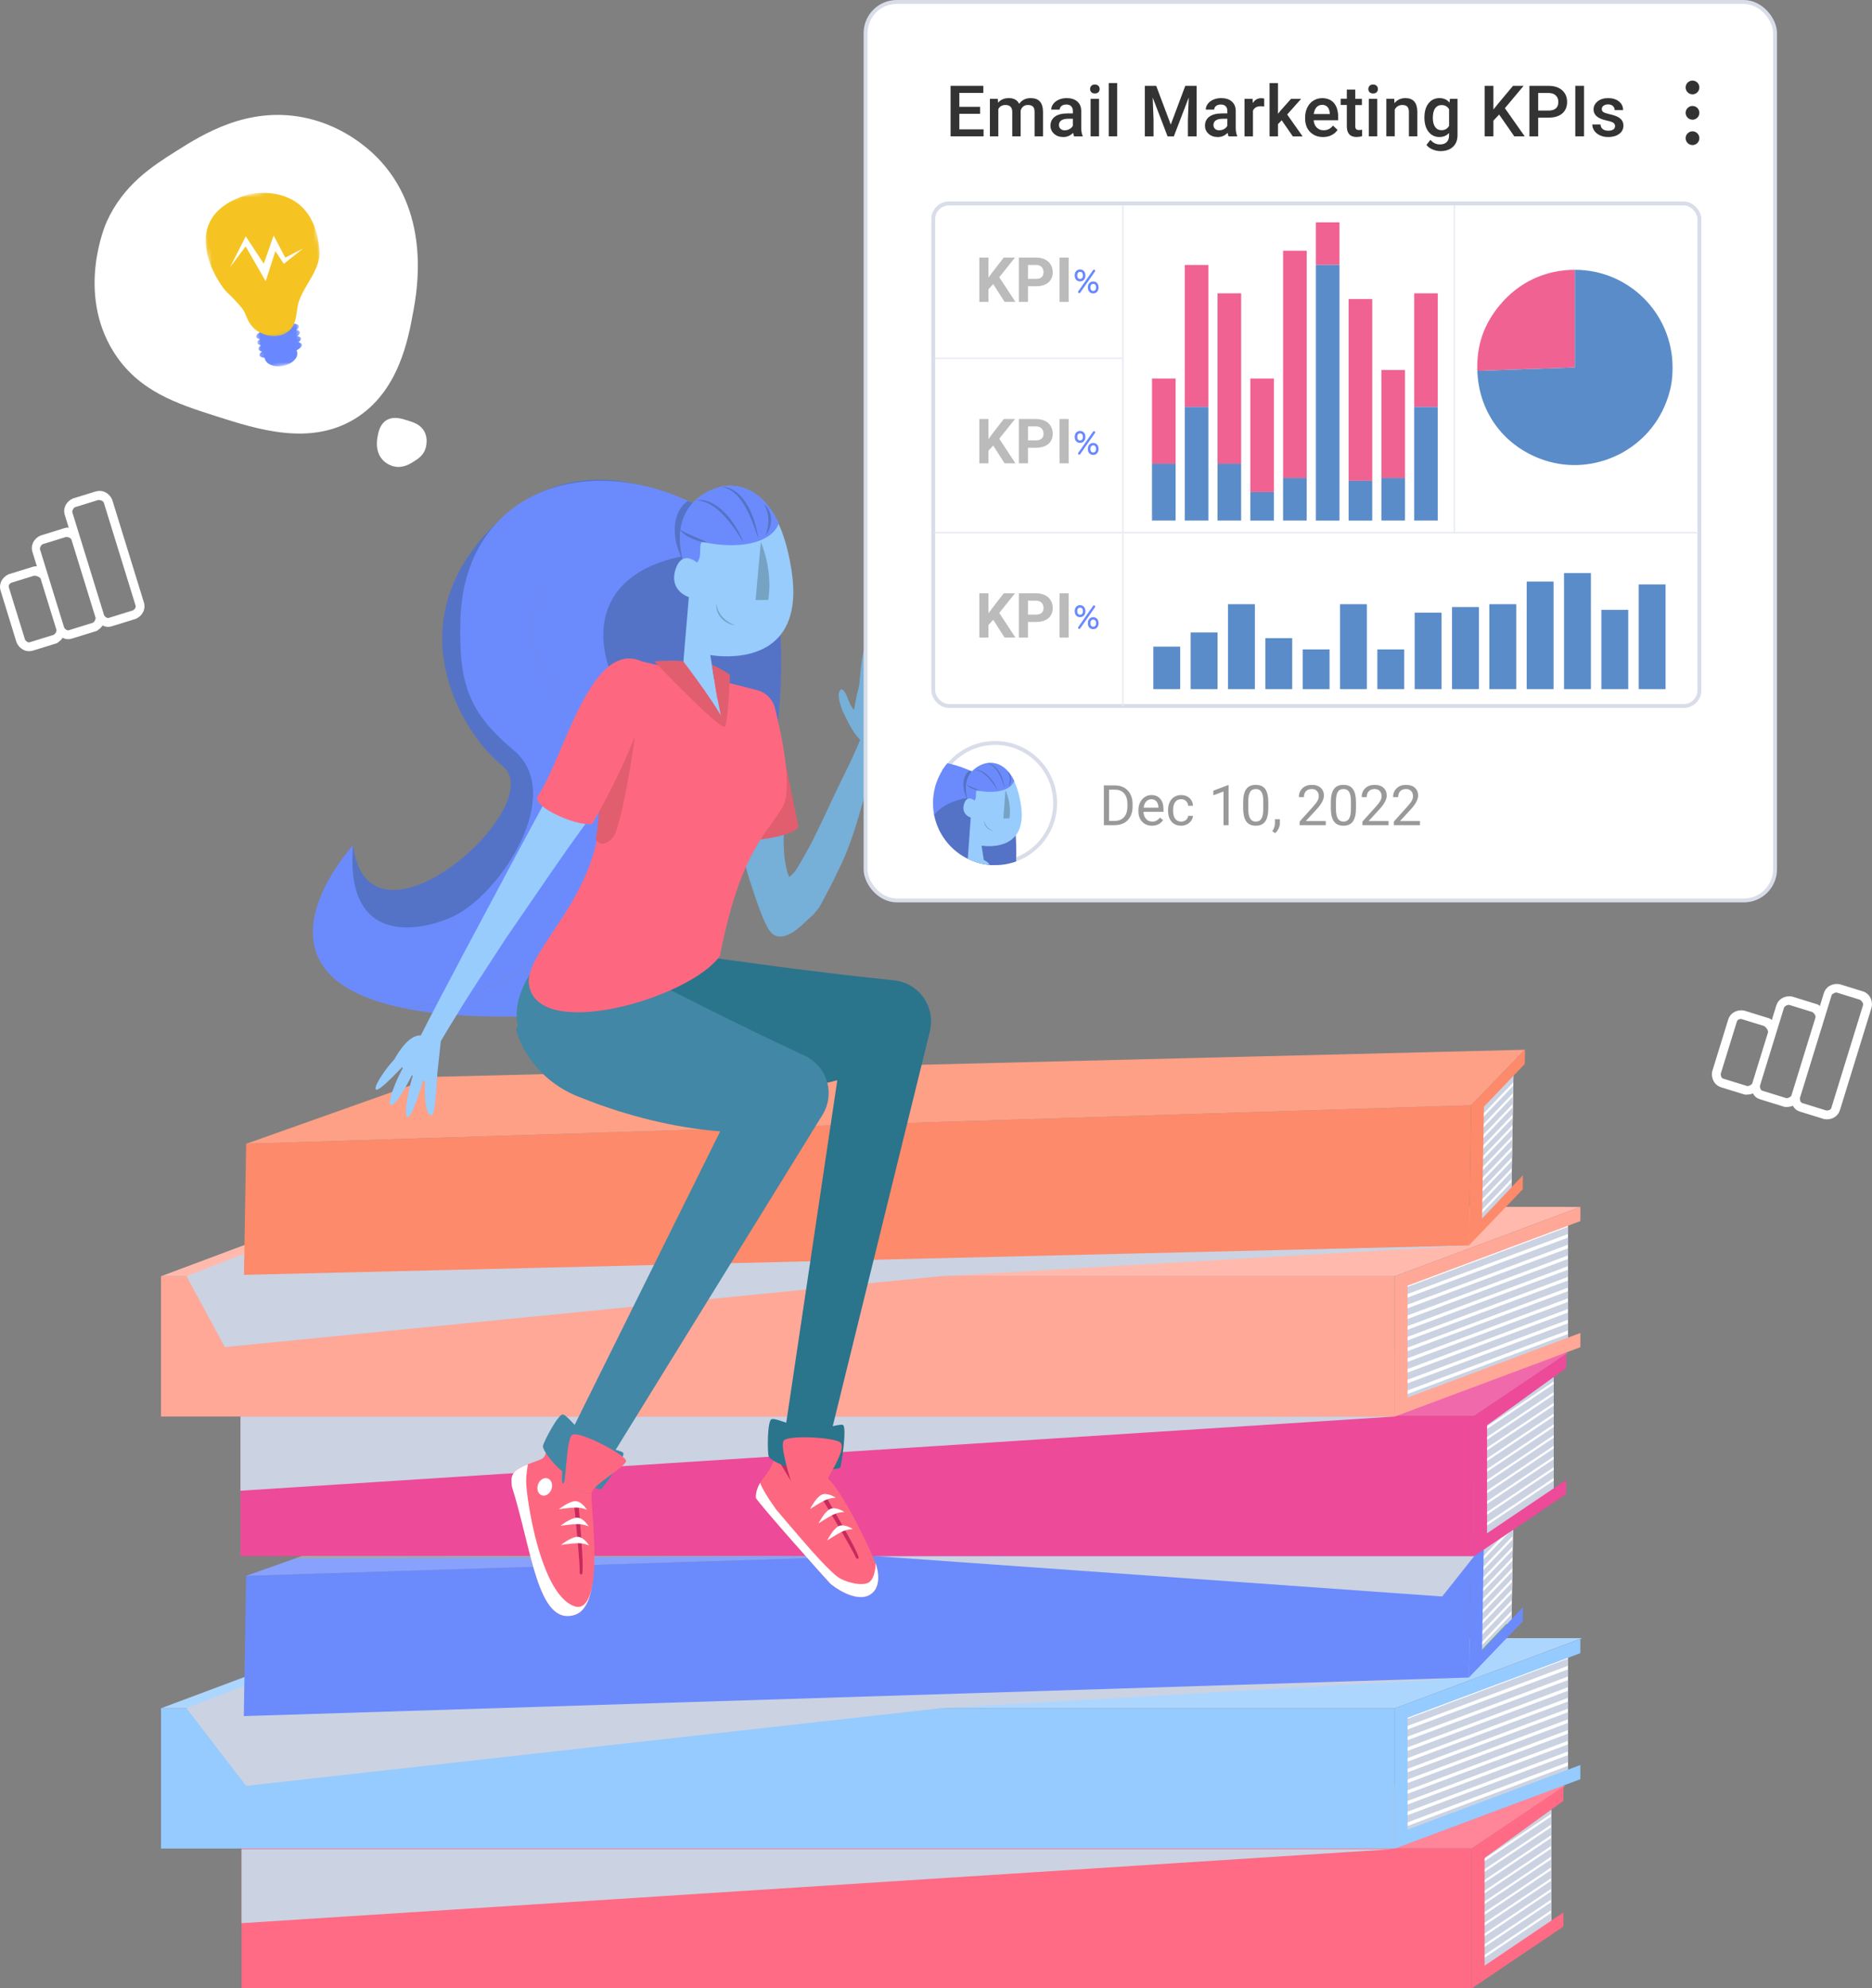 <?xml version="1.0" encoding="UTF-8"?>
<svg xmlns="http://www.w3.org/2000/svg" xmlns:xlink="http://www.w3.org/1999/xlink" viewBox="0 0 479.83 509.48">
  <rect x="0" y="0" width="479.83" height="509.48" fill="#808080" stroke="none"/>
  <defs>
    <style>
      .cls-1 {
        fill: #2a748c;
      }

      .cls-2, .cls-3, .cls-4 {
        fill: #fff;
      }

      .cls-5 {
        fill: #ff8599;
      }

      .cls-6 {
        fill: #6b8bfc;
      }

      .cls-7 {
        fill: #fd8a6a;
      }

      .cls-8 {
        fill: #87a1fd;
      }

      .cls-3, .cls-9, .cls-10, .cls-11 {
        fill-rule: evenodd;
      }

      .cls-12 {
        fill: #97ccfd;
      }

      .cls-13 {
        mask: url(#mask-2);
      }

      .cls-14 {
        isolation: isolate;
      }

      .cls-15 {
        fill: #5a8cc9;
      }

      .cls-9 {
        fill: #bbb;
      }

      .cls-16 {
        fill: #a4a6a9;
      }

      .cls-16, .cls-17 {
        mix-blend-mode: multiply;
      }

      .cls-18 {
        fill: #95cbff;
      }

      .cls-19 {
        fill: #333;
      }

      .cls-20 {
        fill: #fd6880;
      }

      .cls-21 {
        fill: #d8dde9;
      }

      .cls-22 {
        clip-path: url(#clippath-1);
      }

      .cls-23 {
        fill: #fda086;
      }

      .cls-24 {
        fill: #ed4a99;
      }

      .cls-25 {
        fill: #c62a5e;
      }

      .cls-26 {
        fill: #add6ff;
      }

      .cls-27 {
        fill: #f06aab;
      }

      .cls-28 {
        fill: #e15e6e;
      }

      .cls-4 {
        stroke: #d8dde9;
        stroke-miterlimit: 10;
      }

      .cls-29 {
        clip-path: url(#clippath);
      }

      .cls-30 {
        fill: #ffbaad;
      }

      .cls-31 {
        fill: none;
      }

      .cls-32 {
        fill: #999;
      }

      .cls-33 {
        fill: #5573c6;
      }

      .cls-34 {
        fill: #76afd8;
      }

      .cls-35 {
        fill: #b3b3b3;
      }

      .cls-36 {
        fill: #f06292;
      }

      .cls-37, .cls-17 {
        fill: #cbd2e2;
      }

      .cls-10 {
        fill: #f5c423;
      }

      .cls-11 {
        fill: #6988ff;
      }

      .cls-38 {
        fill: #76a2c4;
      }

      .cls-39 {
        mask: url(#mask-1);
      }

      .cls-40 {
        mask: url(#mask);
      }

      .cls-41 {
        fill: #4287a5;
      }

      .cls-42 {
        fill: #68b17d;
      }

      .cls-43 {
        fill: #ff6a84;
      }

      .cls-44 {
        fill: #ffa898;
      }

      .cls-45 {
        fill: #e8ebf2;
      }
    </style>
    <clipPath id="clippath">
      <circle class="cls-31" cx="255.06" cy="205.77" r="15.9"/>
    </clipPath>
    <clipPath id="clippath-1">
      <rect id="dashboard-2" data-name="dashboard" class="cls-31" x="239.21" y="52.14" width="196.37" height="128.75" rx="12" ry="12"/>
    </clipPath>
    <mask id="mask" x="65.32" y="82.36" width="12.91" height="12.32" maskUnits="userSpaceOnUse">
      <g id="fuaz8ay2lb">
        <path id="hywbeibs1a" class="cls-3" d="m65.32,84.32l11.08-1.96,1.83,10.37-11.08,1.96-1.83-10.37Z"/>
      </g>
    </mask>
    <mask id="mask-1" x="50.8" y="47.09" width="34.65" height="41.45" maskUnits="userSpaceOnUse">
      <g id="_0lcaks0yyd" data-name="0lcaks0yyd">
        <path id="lxwkca3fhc" class="cls-3" d="m50.8,52.08l28.21-4.98,6.44,36.47-28.21,4.98-6.44-36.47Z"/>
      </g>
    </mask>
    <mask id="mask-2" x="50.8" y="47.09" width="34.65" height="41.45" maskUnits="userSpaceOnUse">
      <g id="_0lcaks0yyd-2" data-name="0lcaks0yyd">
        <path id="lxwkca3fhc-2" data-name="lxwkca3fhc" class="cls-3" d="m50.8,52.08l28.21-4.98,6.44,36.47-28.21,4.98-6.44-36.47Z"/>
      </g>
    </mask>
  </defs>
  <g class="cls-14">
    <g id="Layer_3" data-name="Layer 3">
      <g>
        <g>
          <g>
            <g>
              <g>
                <polygon class="cls-2" points="397.63 461.18 397.63 494.5 378.68 506.9 378.68 474.67 397.63 461.18"/>
                <g>
                  <polygon class="cls-37" points="378.99 475.18 379.94 476.61 397.63 464.73 397.63 462.67 378.99 475.18"/>
                  <polygon class="cls-37" points="378.99 477.93 379.94 479.35 397.63 467.48 397.63 465.41 378.99 477.93"/>
                  <polygon class="cls-37" points="378.99 480.67 379.94 482.1 397.63 470.22 397.63 468.16 378.99 480.67"/>
                  <polygon class="cls-37" points="378.99 483.42 379.94 484.84 397.63 472.97 397.63 470.91 378.99 483.42"/>
                  <polygon class="cls-37" points="378.99 486.16 379.94 487.59 397.63 475.71 397.63 473.65 378.99 486.16"/>
                  <polygon class="cls-37" points="378.99 488.91 379.94 490.34 397.63 478.46 397.63 476.4 378.99 488.91"/>
                  <polygon class="cls-37" points="378.99 491.66 379.94 493.08 397.63 481.21 397.63 479.14 378.99 491.66"/>
                  <polygon class="cls-37" points="378.99 494.4 379.94 495.83 397.63 483.95 397.63 481.89 378.99 494.4"/>
                  <polygon class="cls-37" points="378.99 497.15 379.94 498.57 397.63 486.7 397.63 484.63 378.99 497.15"/>
                  <polygon class="cls-37" points="378.99 499.9 379.94 501.32 397.63 489.44 397.63 487.38 378.99 499.9"/>
                  <polygon class="cls-37" points="397.63 490.13 378.99 502.64 379.94 504.07 397.63 492.19 397.63 490.13"/>
                </g>
              </g>
              <rect class="cls-43" x="61.91" y="473.63" width="315.36" height="35.84"/>
              <polygon class="cls-5" points="85.87 457.6 61.91 473.63 377.27 473.63 401.23 457.6 85.87 457.6"/>
              <polygon class="cls-43" points="377.27 473.63 377.27 509.48 400.73 493.65 400.73 490.02 380.53 503.65 380.53 476.04 400.73 461.43 400.73 457.81 377.27 473.63"/>
              <polygon class="cls-17" points="356.96 473.82 356.96 473.82 61.91 492.78 61.91 473.82 356.96 473.82"/>
            </g>
            <g>
              <polygon class="cls-2" points="401.92 423.61 359.44 439.71 359.44 470.73 401.92 454.65 401.92 423.61"/>
              <rect class="cls-18" x="41.27" y="437.71" width="316.25" height="35.94"/>
              <g>
                <polygon class="cls-37" points="359.44 440.91 359.44 442.74 401.92 426.81 401.92 424.99 359.44 440.91"/>
                <polygon class="cls-37" points="359.44 443.65 359.44 445.48 401.92 429.56 401.92 427.73 359.44 443.65"/>
                <polygon class="cls-37" points="359.44 446.4 359.44 448.23 401.92 432.31 401.92 430.48 359.44 446.4"/>
                <polygon class="cls-37" points="359.44 449.15 359.44 450.98 401.92 435.05 401.92 433.22 359.44 449.15"/>
                <polygon class="cls-37" points="359.44 451.89 359.44 453.72 401.92 437.8 401.92 435.97 359.44 451.89"/>
                <polygon class="cls-37" points="359.44 454.64 359.44 456.46 401.92 440.54 401.92 438.72 359.44 454.64"/>
                <polygon class="cls-37" points="359.44 457.38 359.44 459.21 401.92 443.29 401.92 441.46 359.44 457.38"/>
                <polygon class="cls-37" points="359.44 460.13 359.44 461.96 401.92 446.04 401.92 444.21 359.44 460.13"/>
                <polygon class="cls-37" points="359.44 462.88 359.44 464.71 401.92 448.78 401.92 446.95 359.44 462.88"/>
                <polygon class="cls-37" points="359.44 465.62 359.44 467.45 401.92 451.53 401.92 449.7 359.44 465.62"/>
                <polygon class="cls-37" points="359.44 470.2 401.92 454.27 401.92 452.45 359.44 468.37 359.44 470.2"/>
              </g>
              <polygon class="cls-26" points="89.33 419.74 41.27 437.71 357.52 437.71 405.58 419.74 89.33 419.74"/>
              <polygon class="cls-18" points="357.52 437.71 357.52 473.66 405.08 455.89 405.08 452.25 360.79 468.8 360.79 440.13 405.08 423.59 405.08 419.95 357.52 437.71"/>
              <polygon class="cls-17" points="62.49 437.36 62.62 431.93 47.8 437.71 63.09 457.6 241 437.71 376.5 429.84 62.49 437.36"/>
            </g>
            <g>
              <polygon class="cls-2" points="387.98 383.51 378.92 393.9 378.46 426.95 387.42 416.27 387.98 383.51"/>
              <g>
                <polygon class="cls-35" points="379 395.5 379.92 396.38 387.88 388.04 387.91 386.15 379 395.5"/>
                <polygon class="cls-37" points="378.95 398.24 379.88 399.12 387.83 390.79 387.87 388.9 378.95 398.24"/>
                <polygon class="cls-37" points="378.91 400.99 379.83 401.87 387.79 393.54 387.82 391.64 378.91 400.99"/>
                <polygon class="cls-37" points="378.86 403.73 379.79 404.61 387.74 396.29 387.77 394.39 378.86 403.73"/>
                <polygon class="cls-37" points="378.81 406.47 379.74 407.36 387.69 399.03 387.73 397.13 378.81 406.47"/>
                <polygon class="cls-37" points="378.76 409.22 379.69 410.11 387.65 401.77 387.68 399.88 378.76 409.22"/>
                <polygon class="cls-37" points="378.72 411.97 379.65 412.85 387.6 404.52 387.63 402.63 378.72 411.97"/>
                <polygon class="cls-37" points="378.68 414.71 379.61 415.6 387.55 407.27 387.59 405.37 378.68 414.71"/>
                <polygon class="cls-37" points="378.63 417.46 379.56 418.34 387.51 410.01 387.54 408.12 378.63 417.46"/>
                <polygon class="cls-37" points="378.58 420.2 379.51 421.09 387.46 412.76 387.49 410.87 378.58 420.2"/>
                <polygon class="cls-37" points="387.45 413.61 378.53 422.95 379.47 423.84 385.09 417.94 387.42 415.17 387.45 413.61"/>
              </g>
              <polygon class="cls-6" points="63.09 403.78 62.49 439.72 376.5 429.84 377.1 393.9 63.09 403.78"/>
              <rect class="cls-42" x="378.37" y="419.41" width="9.75" height="1.28" transform="translate(-185.26 408.69) rotate(-46.48)"/>
              <polygon class="cls-8" points="111.44 386.62 63.09 403.78 377.1 393.9 390.89 379.68 111.44 386.62"/>
              <polygon class="cls-6" points="377.1 393.9 376.5 429.84 390.29 415.47 390.35 411.83 379.88 422.93 380.36 394.27 390.83 383.32 390.89 379.68 377.1 393.9"/>
              <polygon class="cls-17" points="377.89 398.71 369.66 409.07 224.11 398.71 377.89 398.71"/>
            </g>
            <g>
              <rect class="cls-24" x="61.64" y="362.77" width="316.24" height="35.95"/>
              <polygon class="cls-2" points="398.26 350.42 398.26 383.74 379.31 396.15 379.31 363.92 398.26 350.42"/>
              <g>
                <polygon class="cls-37" points="379.62 364.43 380.57 365.85 398.26 353.97 398.26 351.91 379.62 364.43"/>
                <polygon class="cls-37" points="379.62 367.17 380.57 368.6 398.26 356.72 398.26 354.65 379.62 367.17"/>
                <polygon class="cls-37" points="379.62 369.92 380.57 371.34 398.26 359.46 398.26 357.4 379.62 369.92"/>
                <polygon class="cls-37" points="379.62 372.66 380.57 374.09 398.26 362.21 398.26 360.15 379.62 372.66"/>
                <polygon class="cls-37" points="379.62 375.41 380.57 376.83 398.26 364.95 398.26 362.9 379.62 375.41"/>
                <polygon class="cls-37" points="379.62 378.16 380.57 379.58 398.26 367.7 398.26 365.64 379.62 378.16"/>
                <polygon class="cls-37" points="379.62 380.9 380.57 382.32 398.26 370.45 398.26 368.38 379.62 380.9"/>
                <polygon class="cls-37" points="379.62 383.65 380.57 385.07 398.26 373.19 398.26 371.13 379.62 383.65"/>
                <polygon class="cls-37" points="379.62 386.39 380.57 387.82 398.26 375.94 398.26 373.88 379.62 386.39"/>
                <polygon class="cls-37" points="379.62 389.14 380.57 390.56 398.26 378.69 398.26 376.62 379.62 389.14"/>
                <polygon class="cls-37" points="398.26 379.37 379.62 391.89 380.57 393.31 398.26 381.43 398.26 379.37"/>
              </g>
              <polygon class="cls-27" points="85.67 346.69 61.64 362.77 377.89 362.77 401.92 346.69 85.67 346.69"/>
              <polygon class="cls-24" points="377.89 362.77 377.89 398.71 401.42 382.84 401.42 379.21 381.16 392.87 381.16 365.19 401.42 350.54 401.42 346.9 377.89 362.77"/>
              <polygon class="cls-17" points="357.52 362.96 357.52 362.96 61.64 381.97 61.64 362.96 357.52 362.96"/>
            </g>
            <g>
              <polygon class="cls-2" points="401.92 312.91 359.44 329.01 359.44 360.03 401.92 343.95 401.92 312.91"/>
              <rect class="cls-44" x="41.27" y="327.01" width="316.25" height="35.95"/>
              <g>
                <polygon class="cls-37" points="359.44 330.24 359.44 331.53 359.61 332 401.92 316.18 401.92 314.35 359.44 330.24"/>
                <polygon class="cls-37" points="359.44 332.98 359.44 334.27 359.61 334.74 401.92 318.93 401.92 317.1 359.44 332.98"/>
                <polygon class="cls-37" points="359.44 335.73 359.44 337.02 359.61 337.49 401.92 321.67 401.92 319.85 359.44 335.73"/>
                <polygon class="cls-37" points="359.44 338.47 359.44 339.77 359.61 340.23 401.92 324.42 401.92 322.59 359.44 338.47"/>
                <polygon class="cls-37" points="359.44 341.22 359.44 342.51 359.61 342.98 401.92 327.17 401.92 325.34 359.44 341.22"/>
                <polygon class="cls-37" points="359.44 343.97 359.44 345.26 359.61 345.73 401.92 329.92 401.92 328.09 359.44 343.97"/>
                <polygon class="cls-37" points="359.44 346.71 359.44 348 359.61 348.47 401.92 332.66 401.92 330.83 359.44 346.71"/>
                <polygon class="cls-37" points="359.44 349.46 359.44 350.75 359.61 351.22 401.92 335.4 401.92 333.58 359.44 349.46"/>
                <polygon class="cls-37" points="359.44 352.2 359.44 353.5 359.61 353.97 401.92 338.15 401.92 336.32 359.44 352.2"/>
                <polygon class="cls-37" points="359.44 354.95 359.44 356.25 359.61 356.71 401.92 340.9 401.92 339.07 359.44 354.95"/>
                <polygon class="cls-37" points="359.44 358.99 359.61 359.46 401.92 343.64 401.92 341.81 359.44 357.69 359.44 358.99"/>
              </g>
              <polygon class="cls-30" points="89.33 309.04 41.27 327.01 357.52 327.01 405.08 309.25 89.33 309.04"/>
              <polygon class="cls-44" points="357.52 327.01 357.52 362.96 405.08 345.19 405.08 341.55 360.79 358.1 360.79 329.43 405.08 312.89 405.08 309.25 357.52 327.01"/>
            </g>
            <g>
              <polygon class="cls-2" points="387.98 272.8 378.92 283.2 378.46 316.24 387.42 305.57 387.98 272.8"/>
              <polygon class="cls-7" points="63.09 293.08 62.49 329.02 376.5 319.13 377.1 283.2 63.09 293.08"/>
              <g>
                <polygon class="cls-37" points="379 284.79 379.92 285.67 387.88 277.34 387.91 275.44 379 284.79"/>
                <polygon class="cls-37" points="378.95 287.53 379.88 288.42 387.83 280.08 387.87 278.19 378.95 287.53"/>
                <polygon class="cls-37" points="378.91 290.28 379.83 291.16 387.79 282.83 387.82 280.93 378.91 290.28"/>
                <polygon class="cls-37" points="378.86 293.03 379.79 293.91 387.74 285.58 387.77 283.68 378.86 293.03"/>
                <polygon class="cls-37" points="378.81 295.77 379.74 296.65 387.69 288.32 387.73 286.43 378.81 295.77"/>
                <polygon class="cls-37" points="378.76 298.52 379.69 299.4 387.65 291.07 387.68 289.18 378.76 298.52"/>
                <polygon class="cls-37" points="378.72 301.26 379.65 302.15 387.6 293.82 387.63 291.92 378.72 301.26"/>
                <polygon class="cls-37" points="378.68 304.01 379.61 304.89 387.55 296.56 387.59 294.67 378.68 304.01"/>
                <polygon class="cls-37" points="378.63 306.75 379.56 307.64 387.51 299.31 387.54 297.42 378.63 306.75"/>
                <polygon class="cls-37" points="378.58 309.5 379.51 310.38 387.46 302.05 387.49 300.16 378.58 309.5"/>
                <polygon class="cls-37" points="387.45 302.91 378.53 312.24 379.47 313.13 385.09 307.23 387.42 304.46 387.45 302.91"/>
              </g>
              <polygon class="cls-23" points="111.44 275.92 63.09 293.08 377.1 283.2 390.89 268.98 111.44 275.92"/>
              <g class="cls-14">
                <polygon class="cls-7" points="377.1 283.2 376.5 319.13 390.29 304.76 390.35 301.13 379.88 312.23 380.36 283.56 390.83 272.62 390.89 268.98 377.1 283.2"/>
              </g>
            </g>
            <polygon class="cls-17" points="62.49 326.66 62.62 321.22 47.8 327.01 57.64 345.17 241 327.01 376.5 319.13 62.49 326.66"/>
            <polygon class="cls-16" points="77.37 398.71 224.11 398.71 75.56 399.36 77.37 398.71"/>
          </g>
          <g>
            <g>
              <g>
                <g>
                  <path class="cls-34" d="m197.61,179.83c.33,1.08.49,1.71.68,2.9.19,1.19.28,1.46.51,3.13.23,1.66.56,3.35.85,5.89s1.28,7.95,1.48,10.81c.54,7.64-1.49,15.01,1.11,22.17,0-.02,0,0,0,0,1.68-1.17,2.42-2.91,3.48-4.68,1.05-1.76,2.12-3.74,3.05-5.64,1.87-3.8,3.67-7.67,5.46-11.49,1.8-3.83,3.57-7.13,5.32-11.14.88-2,1.77-4.33,2.71-6.69.71-1.77,1.73-4.51,2.49-6.44,1.12.38,2.21.81,3.3,1.27-.51,2.12-1.17,4.89-1.66,6.87-.66,2.65-1.18,4.7-1.88,7.19-.53,1.87-1.26,4.3-1.76,6.01-.66,2.29-1.13,3.9-1.74,6.05-.61,2.15-1.16,4.07-1.87,6.28-.71,2.21-1.53,4.54-2.48,6.8-.95,2.27-2.1,4.55-3.22,6.85-.55,1.14-1.27,2.44-1.89,3.64-.12.23-.36.66-.51.95-.14.29-.4.76-.56,1.03-.15.27-.18.35-.34.59-.16.24-.2.36-.44.64s-.15.33-.57.75c-.41.42-.27.49-1.12,1.21-1.53,1.3-3.65,3.67-5.83,4.65-2.18.97-3.97.77-5.3-1.54-1.61-2.78-2.91-6.94-3.92-9.89-1.48-4.31-2.32-7.69-3.42-12.04-.83-3.26-2.08-7.83-3.01-10.93-1.24-4.12-2.31-7.46-3.5-11.29-.59-1.91-1.17-3.55-1.79-5.33-.31-.88-.6-1.61-.9-2.38-.15-.38-.27-.58-.43-.83-.16-.24-.12-.03-.13.04-.02.08.01.13.02.21,0,.08.02.13.04.23.02.09.04.18.07.3.03.12.05.19.11.37.05.18.2.61.28.79.08.18.11.29.18.44.06.15.03.08.12.27.08.18.22.49.35.73.57,1.06,1.24,2.1,1.97,3.07,4.9-3.94,9.81-7.85,14.7-11.8Z"/>
                  <g>
                    <path class="cls-34" d="m220.16,177.03s.67-11.25,1.84-11.4c2.33-.29,1.6,10.83.84,11.65s-2.68-.25-2.68-.25Z"/>
                    <path class="cls-34" d="m223.01,177.57s3.84-12.33,5.25-12.23c1.56.12-1.51,11.78-2.53,12.62-1.02.84-2.72-.4-2.72-.4Z"/>
                    <path class="cls-34" d="m226.14,178.56s5.36-10.64,7.07-9.87c1.24.56-3.32,10.06-4.46,10.64s-2.61-.77-2.61-.77Z"/>
                    <path class="cls-34" d="m228.21,180.95s7.33-7.62,8.2-6.82-4.78,8.09-5.93,8.28c-1.15.19-2.27-1.46-2.27-1.46Z"/>
                    <path class="cls-34" d="m224.29,190.01c3.48-.23,6.98-8.13,6.98-8.13,0,0-5.24-7.27-7.55-7.19-2.31.08-3.38.52-3.38.52,0,0-2.43,8.76-1.33,10.81,1.09,2.05,3.82,4.09,5.29,3.99Z"/>
                    <path class="cls-34" d="m221.16,190.15c-2.39-1.91-3.6-4.8-5.21-7.99-.62-1.84-1.72-4.77-.27-5.56,1.88.61,1.6,5.46,4.69,6.06,7.83,2.13,4.29,7.7.78,7.49Z"/>
                  </g>
                </g>
                <g>
                  <path class="cls-28" d="m188.48,215.16s8.74-30.82,4.74-37.35c4.67-.8,7.5,14.42,11.43,34-1.07,2.53-12.83,4.14-16.17,3.34Z"/>
                  <path class="cls-1" d="m162.14,241.73c2.75.63,5.52,1.2,8.29,1.68,1.39.25,2.77.52,4.16.74l4.17.65,4.17.65,4.18.57,8.36,1.13c5.57.78,11.15,1.47,16.73,2.14,5.57.72,11.17,1.26,16.76,1.88l.28.03c5.8.64,9.99,5.87,9.34,11.68-.05.44-.14.94-.24,1.36l-27.72,112.68-10.61-2.18,17.13-114.85,9.16,12.76c-3.01,1.41-5.97,2.48-8.91,3.36-2.94.86-5.86,1.62-8.76,2.17-5.81,1.16-11.55,1.81-17.25,2.07-1.43.09-2.85.12-4.26.12-1.42.01-2.84.06-4.25-.01l-4.23-.13c-1.41-.07-2.8-.27-4.18-.55-2.76-.59-5.46-1.61-8.1-3.21-2.62-1.69-5.21-3.66-7.61-7.16l3.41-27.57Z"/>
                  <path class="cls-41" d="m144.54,238.88c2.46,1.53,4.95,3,7.48,4.4,1.26.7,2.51,1.43,3.78,2.11l3.82,2.02,3.82,2.02,3.86,1.95,7.72,3.9c5.14,2.62,10.31,5.17,15.49,7.7,5.16,2.57,10.4,4.98,15.61,7.46l.26.12c5.27,2.51,7.51,8.82,4.99,14.09-.16.35-.35.69-.55,1.01l-61.17,99.03-9.43-5.33,51.76-104.35,4.59,14.86c-3.37.32-6.58.32-9.71.16-3.12-.18-6.2-.45-9.19-.92-6-.87-11.77-2.2-17.37-3.88-1.41-.39-2.79-.85-4.17-1.33-1.38-.47-2.77-.91-4.11-1.45l-4.05-1.56c-1.34-.54-2.62-1.2-3.87-1.94-2.48-1.49-4.77-3.38-6.8-5.78-1.99-2.49-3.85-5.23-5.04-9.35l12.25-24.94Z"/>
                  <g>
                    <path class="cls-33" d="m178.25,179.54l4.66-24.18,9.12,1.76c1.03-5.65,1.94-10.74,2.71-15.06,9.33,13.41,3.96,49.46,3.96,49.46l-17.57,22.38c2.26-11.13,4.42-22.22,6.39-32.57l-9.28-1.79Z"/>
                    <path class="cls-33" d="m161.62,185.2c-18.35-24.59-7.3-46.7,32.91-43.45.07.1.15.2.22.31-2.92,16.45-7.96,44.04-13.61,71.84l-17.31,22.05c5.88-18.56,7.57-37.64-2.22-50.75Z"/>
                    <path class="cls-33" d="m122.67,163.31c.05,14.76,4.04,16.48,12.71,26.27,11.62,13.12-4.67,41.12-15.11,46.82-5.91,3.22-43.25,14.36-29.78-19.79,4.11,31.22,50.95-10.33,38.26-20.42-9.85-7.83-26.57-34.39-4.6-58.96,24.06-26.91,52.61-8.9,61.62-2.02-31.86-14.61-63.24-7.62-63.11,28.1Z"/>
                    <path class="cls-6" d="m194.13,142.4c-34.87-15.63-58.36-.6-57.66,18.02.7,18.7,18.08,26.32,18.53,43.09.5,18.3-7.71,50.57-51.62,54.79-43.11-8.84-12.9-41.7-12.9-41.7,0,0,0,0,0,0-2.19,26.92,18.58,21.63,25.78,18.18,12.1-5.81,28.85-31.32,15.4-42.56-11.67-9.75-14.1-17.23-13.65-33.35.99-35.71,38.11-45.87,68.35-24.75"/>
                    <path class="cls-6" d="m155,203.52c-.46-16.77-17.84-24.39-18.53-43.09-.69-18.62,22.8-34.81,57.67-19.18.13.17.26.34.39.51-40.22-3.25-49.13,19.01-30.78,43.61,9.78,13.11,5.96,32.03.08,50.59l-18.81,23.97c-18.42,1.15-31.9.39-41.63-1.61,43.91-4.22,52.12-36.49,51.62-54.79Z"/>
                    <path class="cls-2" d="m194.14,141.25c.23.1.46.21.7.32-.01.07-.03.14-.04.22-.09,0-.18-.01-.27-.02-.13-.17-.26-.34-.39-.51Z"/>
                    <path class="cls-33" d="m176.28,128.39c-3.98,2.63-4.34,9.25-1.36,14.99,2.84,5.47,6.93.49,6.93.49l.3-12.63s-4.33-2.47-5.87-2.84Z"/>
                  </g>
                  <path class="cls-41" d="m139.79,244.44s-13.31,13.31-4.14,23.96c0,0,14.46,7.69,22.45-6.51,0,0,17.04-13.81,14.97-19.43-2.07-5.62-33.28,1.97-33.28,1.97Z"/>
                  <path class="cls-20" d="m200.56,206.84c2.76-4.83-.24-18.72-1.92-25.4-.57-2.25-2.31-4.01-4.56-4.59-7.99-2.05-26.95-6.9-31.73-7.85-5.05-1-5.67,3.48-5.74,5.06-.02.4-.06.79-.15,1.18-.74,3.28-3.99,18.48-2.93,28.57,2.54,24.14-19.16,39.3-17.96,48.36,1.98,14.99,41.31,3.65,48.96-7.24,5.29-27.11,12.23-31.45,16.03-38.08Z"/>
                  <g>
                    <path class="cls-12" d="m183.79,178.82c1.04,1.71,1.75,4.17,1.04,4.47-3.13-.86-9.63-5.19-10.13-8.23l2.26-26.76c-8.52-19.99,7.45-23.42,7.45-23.42,0,0,14.5-4.92,18.5,21.41,3.26,21.47-12.67,22.25-18.65,21.81-1.35-.1-2.2-.26-2.2-.26"/>
                    <path class="cls-6" d="m176.01,130.91c2.8-4.75,8.03-6.02,8.32-6.09.2-.06,2.47-.77,5.46-.05,2.81.68,6.8,2.84,9.81,9.21l.04.08-.03.08c-.85,2.25-2.99,3.92-6.22,4.82-3.2.9-7.23.98-11.66.23-.09-.02-.21-.05-.36-.1-.38-.12-.95-.3-1.35-.17-.52.17-.53,1.01-.54,1.99-.01,1.32-.03,2.96-1.44,3.63-.54.25-1.38.5-2.42.3-.04,0-.08-.02-.12-.02l-.12-.03-.03-.11c-1.68-5.53-1.45-10.17.67-13.76Z"/>
                    <path class="cls-38" d="m195.02,138.89s3.17,7.09,1.89,14.83l-3.24.02"/>
                    <path class="cls-38" d="m188.39,160.21c-.62-.22-1.19-.53-1.73-.88-.27-.18-.53-.37-.77-.57-.24-.2-.48-.42-.69-.66-.43-.46-.79-.99-1.05-1.57-.26-.58-.41-1.21-.48-1.87-.1.65-.04,1.34.18,1.98.11.32.26.63.43.92.18.29.39.56.61.81.46.5,1,.91,1.59,1.23.29.16.6.3.92.4.32.1.64.19.97.21Z"/>
                    <path class="cls-12" d="m180.4,146.53c.2-1.02-5.25-7.01-7.27-.57-1.94,6.2,4.96,7.9,5.12,7.1"/>
                    <path class="cls-33" d="m181.41,139.06c-.61-.32-1.22-.59-1.83-.86l-1.83-.79c-.61-.26-1.21-.53-1.8-.81-.59-.29-1.17-.58-1.73-.98.17.3.4.56.65.8.25.24.52.45.81.65.57.39,1.18.7,1.8.97.62.27,1.27.49,1.92.67.65.17,1.32.31,2,.35Z"/>
                    <path class="cls-33" d="m190.67,139.25c-.49-1.39-1.16-2.71-1.92-3.97-.76-1.27-1.64-2.47-2.65-3.56-.51-.54-1.05-1.06-1.63-1.53l-.44-.34c-.15-.11-.31-.21-.46-.32-.15-.11-.32-.2-.48-.3l-.24-.14c-.08-.05-.17-.09-.25-.13-1.32-.71-2.88-1.03-4.33-.79,1.47.05,2.86.51,4.07,1.26.61.38,1.19.79,1.73,1.26.54.47,1.06.97,1.55,1.49.98,1.06,1.87,2.2,2.7,3.38.83,1.19,1.62,2.42,2.36,3.68Z"/>
                    <path class="cls-33" d="m194.32,138.14c0-.37-.06-.73-.11-1.09-.05-.36-.12-.72-.2-1.08-.15-.71-.33-1.42-.55-2.12-.43-1.4-.98-2.77-1.69-4.06-.36-.65-.75-1.27-1.21-1.86-.45-.59-.96-1.14-1.53-1.62-.57-.48-1.22-.88-1.91-1.16-.7-.26-1.45-.39-2.18-.33.72.1,1.41.31,2.04.64.63.33,1.19.76,1.7,1.25,1.01.99,1.81,2.17,2.5,3.42.69,1.25,1.26,2.57,1.79,3.91.26.67.5,1.35.73,2.04.12.34.23.69.34,1.03.05.17.11.35.16.52.05.17.11.35.13.53Z"/>
                    <path class="cls-33" d="m196.31,137.2c.1-.15.2-.3.3-.45.09-.15.19-.31.27-.47.08-.16.16-.33.23-.49.02-.04.04-.08.06-.13l.04-.13.09-.26c.13-.34.19-.71.27-1.07.02-.18.04-.37.06-.55.01-.09.01-.19.01-.28v-.28c-.01-.75-.17-1.49-.48-2.17-.03-.09-.08-.17-.12-.25-.04-.08-.08-.16-.13-.24-.1-.16-.19-.31-.31-.46-.22-.29-.46-.56-.73-.81.31.66.61,1.29.79,1.95.19.66.28,1.32.3,2v.25c0,.08,0,.17,0,.25-.01.17-.02.34-.03.51-.05.34-.07.68-.15,1.02-.04.17-.05.34-.1.51-.04.17-.08.34-.12.51-.03.18-.09.34-.13.52-.04.17-.09.35-.12.53Z"/>
                  </g>
                  <path class="cls-28" d="m182.5,170.36s2.07,13.92,3.05,15.68c.99,1.77,1.55-13.13,1.55-13.13,0,0-1.82-1.37-4.6-2.55Z"/>
                  <path class="cls-28" d="m175.09,169.41s11.23,14.69,10.77,16.67-18.17-16.63-18.17-16.63c0,0,4.44-.35,7.39-.04Z"/>
                  <path class="cls-12" d="m174.21,179.92c-1.5,1.75-2.97,3.53-4.4,5.33-1.44,1.79-2.91,3.57-4.32,5.38l-8.38,10.91c-5.47,7.34-10.86,14.72-16,22.23l-7.73,11.26-3.86,5.63-3.72,5.71c-2.46,3.81-4.98,7.6-7.37,11.44-2.36,3.87-4.77,7.69-6.95,11.59l-4.55-2.28c4.1-8.08,8.35-16.09,12.59-24.09l12.81-23.98,25.8-47.86,16.08,8.71Z"/>
                  <polygon class="cls-20" points="164.86 172.7 156.18 200.24 161.42 205.03 176.69 181.38 164.86 172.7"/>
                  <path class="cls-28" d="m163.73,181.25c0,1.41-4,30.79-6.82,33.61-2.82,2.82-4.23.24-4.23.24,0,0,1.65-7.99.47-15.04l10.58-18.81Z"/>
                  <path class="cls-20" d="m137.93,203.81c6.59-9.5,13.46-40.51,26.78-34.25,4.17,2.24.88,17.16-12.8,41.4-2.4,1.34-16.14-4.04-13.99-7.15Z"/>
                </g>
              </g>
              <g>
                <path class="cls-20" d="m198.86,372.79c-1.46,4.39-2.75,5.22-3.66,6.58-1.46,2.19-1.46,3.66-1.46,4.39s18.28,21.21,19.01,21.94,6.58,5.12,10.24,2.93c3.66-2.19,1.46-8.04,1.46-8.04,0,0-4.97-12.06-10.71-20.11-5.12-5.62-7.93-8.72-14.88-7.68Z"/>
                <path class="cls-2" d="m222.99,408.62c-3.66,2.19-9.51-2.19-10.24-2.93-.73-.73-19.01-21.21-19.01-21.94,0-.67.01-1.94,1.11-3.82,0,0,.35,1.62,4.01,6.74,3.66,4.39,8.78,10.24,8.78,10.24,0,0,5.12,5.85,7.31,7.31,1.36.91,5.12,2.19,7.31,1.46,2.19-.73,2.19-5.12,2.19-5.12,0,0,2.19,5.85-1.46,8.04Z"/>
                <path class="cls-25" d="m220.07,399.11s0,.73-.73,0c0-.73-8.78-15.36-8.78-15.36l1.02-.45s8.49,14.34,8.49,15.81Z"/>
                <path class="cls-2" d="m218.61,391.8s-1.46,0-2.93.73-3.66,2.19-3.66,2.19c0,0,1.46-2.93,2.93-3.66,1.46-.73,3.66.73,3.66.73Z"/>
                <path class="cls-2" d="m216.41,387.41s-1.46,0-2.93.73c-1.46.73-3.66,2.19-3.66,2.19,0,0,1.46-2.93,2.93-3.66,1.46-.73,3.66.73,3.66.73Z"/>
                <path class="cls-2" d="m214.22,383.76s-1.46,0-2.93.73c-1.46.73-3.66,2.19-3.66,2.19,0,0,1.46-2.93,2.93-3.66,1.46-.73,3.66.73,3.66.73Z"/>
                <g>
                  <path class="cls-20" d="m144.17,376.59c.09-1.05.2-2.01.2-2.29,0-.18-.18-.45-.46-.76-.04,1.04.04,2.07.26,3.05Z"/>
                  <path class="cls-20" d="m144.81,378.47c-.12,1.01-.26,1.67-.44,1.67-.45,0-.35-1.91-.2-3.56-.22-.97-.3-2-.26-3.05-.85-.93-2.65-2.17-3.2-2.17-.73,0-.73,1.46-1.46,2.19s-4.39,1.46-6.58,2.93c-2.19,1.46-1.46,3.66-1.46,4.39,5.12,16.09,6.58,35.83,16.09,32.91,8.06-2.48,4.01-27.17,4.33-31.06-3.44-.03-5.67-1.79-6.82-4.25Z"/>
                  <path class="cls-2" d="m131.21,380.88c0-.73-.73-2.93,1.46-4.39.76-.51,1.7-.93,2.63-1.29-.2,1.25-.44,2.97-.44,4.21,0,4.39,3.66,29.25,12.43,32.18,3.67,1.22,4.43-5.24,4.52-5.4-.65,3.84-1.98,6.82-4.52,7.6-9.51,2.93-10.97-16.82-16.09-32.91Z"/>
                  <path class="cls-25" d="m149.22,403.24s-.31.66-.66-.31c.31-.66-1.42-17.63-1.42-17.63l1.11.03s1.59,16.59.96,17.92Z"/>
                  <path class="cls-2" d="m151,396s-1.32-.62-2.96-.58c-1.63.04-4.24.43-4.24.43,0,0,2.57-2.03,4.2-2.07,1.63-.04,3,2.22,3,2.22Z"/>
                  <path class="cls-2" d="m150.88,391.1s-1.32-.62-2.96-.58c-1.63.04-4.24.43-4.24.43,0,0,2.57-2.03,4.2-2.07s3,2.22,3,2.22Z"/>
                  <path class="cls-2" d="m150.45,386.86s-1.32-.62-2.96-.58c-1.63.04-4.24.43-4.24.43,0,0,2.57-2.03,4.2-2.07,1.63-.04,3,2.22,3,2.22Z"/>
                  <ellipse class="cls-2" cx="139.62" cy="380.97" rx="2.29" ry="1.83" transform="translate(-266.05 388.68) rotate(-70.96)"/>
                </g>
                <path class="cls-41" d="m159.75,372.27c-.8-.84-5.21-1.1-8.75-3.8-3.54-2.7-5.59-5.85-6.73-6.04-1.14-.19-4.9,6.92-5.09,8.06-.19,1.14,3.46,5.97,6.69,7.68,3.23,1.71,7.61,3.61,8.1,3.46s6.57-8.52,5.77-9.36Z"/>
                <path class="cls-20" d="m160.46,374.3c0-1.46-12.43-8.04-13.89-6.58-1.1,1.1-1.37,7.63-1.76,10.76,1.14,2.46,3.37,4.23,6.82,4.25.01-.16.03-.3.06-.38.73-2.19,8.78-6.58,8.78-8.04Z"/>
                <polygon class="cls-25" points="204.71 375.82 206.17 385.22 199.59 374.25 204.71 375.82"/>
                <path class="cls-1" d="m216.05,365.11c-1.1-.37-5.12,1.46-9.51.73-4.39-.73-7.68-2.56-8.78-2.19s-1.1,8.41-.73,9.51,5.85,3.66,9.51,3.66,8.41-.37,8.78-.73c.37-.37,1.83-10.6.73-10.97Z"/>
                <path class="cls-20" d="m215.57,369.8c-.73-1.46-13.16-2.19-14.63-.73-1,1,.86,7.51,2.04,11.29,1.02,1.78,1.65,2.96,2.42,4.31,1.9,3.8,6.6-5.24,6.51-5.36,2.93-5.12,4.39-8.04,3.66-9.51Z"/>
              </g>
              <g>
                <path class="cls-12" d="m112.06,274.57s-.29,10.99-1.43,11.17c-2.26.36-1.9-10.51-1.2-11.33.71-.82,2.62.16,2.62.16Z"/>
                <path class="cls-12" d="m109.26,274.12s-3.35,12.15-4.73,12.09c-1.53-.06,1.1-11.54,2.07-12.39.97-.86,2.67.3,2.67.3Z"/>
                <path class="cls-12" d="m106.69,273.24s-4.89,10.55-6.58,9.85c-1.22-.5,2.92-9.92,4.01-10.52,1.09-.6,2.57.67,2.57.67Z"/>
                <path class="cls-12" d="m104.13,272.27s-6.9,7.66-7.78,6.91c-.92-.78,4.41-8.05,5.52-8.27,1.11-.22,2.27,1.35,2.27,1.35Z"/>
                <path class="cls-12" d="m107.45,265.31c-3.38.22-6.45,6.29-6.45,6.29,0,0,5.42,5.46,7.67,5.37s3.27-.44,3.27-.44l1.04-9.67s-4.1-1.64-5.53-1.54Z"/>
              </g>
            </g>
            <g id="dashboard_2" data-name="dashboard 2">
              <rect id="bg" class="cls-4" x="221.86" y=".5" width="233.12" height="230.22" rx="8" ry="8"/>
              <g id="avatar_and_date" data-name="avatar and date">
                <g>
                  <path class="cls-32" d="m282.94,211.44v-10.19h2.88c.89,0,1.67.2,2.35.59.68.39,1.21.95,1.58,1.67.37.72.56,1.55.56,2.49v.65c0,.96-.19,1.8-.56,2.53-.37.72-.9,1.28-1.59,1.67-.69.39-1.49.58-2.4.59h-2.82Zm1.34-9.09v7.99h1.41c1.04,0,1.84-.32,2.42-.97s.87-1.56.87-2.75v-.6c0-1.16-.27-2.06-.82-2.7-.54-.64-1.31-.97-2.31-.98h-1.57Z"/>
                  <path class="cls-32" d="m295.28,211.58c-1.03,0-1.86-.34-2.51-1.01-.64-.67-.97-1.58-.97-2.71v-.24c0-.75.14-1.42.43-2.01.29-.59.69-1.05,1.2-1.39.52-.33,1.08-.5,1.68-.5.98,0,1.75.32,2.3.97s.82,1.58.82,2.79v.54h-5.13c.02.75.24,1.35.65,1.81s.95.69,1.59.69c.46,0,.84-.09,1.16-.28s.59-.43.83-.74l.79.62c-.63.98-1.59,1.46-2.86,1.46Zm-.16-6.79c-.52,0-.96.19-1.32.57-.36.38-.57.91-.66,1.6h3.79v-.1c-.04-.66-.21-1.17-.53-1.53s-.75-.54-1.29-.54Z"/>
                  <path class="cls-32" d="m302.77,210.52c.46,0,.87-.14,1.21-.42.34-.28.54-.63.57-1.05h1.23c-.02.43-.17.85-.45,1.24-.28.39-.64.71-1.1.94s-.95.35-1.46.35c-1.03,0-1.85-.34-2.46-1.03s-.91-1.63-.91-2.82v-.22c0-.74.14-1.39.41-1.97s.66-1.02,1.17-1.34c.51-.32,1.1-.48,1.79-.48.85,0,1.56.25,2.12.76.56.51.86,1.17.9,1.98h-1.23c-.04-.49-.22-.89-.56-1.21-.33-.31-.75-.47-1.24-.47-.66,0-1.17.24-1.53.71s-.54,1.16-.54,2.05v.25c0,.87.18,1.54.54,2.02.36.47.87.71,1.54.71Z"/>
                  <path class="cls-32" d="m314.91,211.44h-1.3v-8.63l-2.61.96v-1.18l3.71-1.39h.2v10.24Z"/>
                  <path class="cls-32" d="m325.09,207.09c0,1.52-.26,2.64-.78,3.38-.52.74-1.33,1.11-2.43,1.11s-1.89-.36-2.42-1.08-.79-1.8-.81-3.23v-1.73c0-1.5.26-2.61.78-3.34.52-.73,1.33-1.09,2.44-1.09s1.9.35,2.42,1.05c.52.7.78,1.79.8,3.25v1.68Zm-1.29-1.77c0-1.1-.15-1.9-.46-2.4-.31-.5-.8-.75-1.46-.75s-1.15.25-1.45.75c-.3.5-.46,1.27-.47,2.3v2.07c0,1.1.16,1.92.48,2.44.32.52.8.79,1.45.79s1.11-.25,1.42-.74c.31-.49.47-1.27.49-2.34v-2.12Z"/>
                  <path class="cls-32" d="m326.84,213.47l-.74-.5c.44-.61.67-1.24.69-1.89v-1.17h1.27v1.02c0,.47-.12.94-.35,1.41-.23.47-.52.85-.87,1.13Z"/>
                  <path class="cls-32" d="m339.8,211.44h-6.68v-.93l3.53-3.92c.52-.59.88-1.07,1.08-1.45.2-.37.3-.75.3-1.15,0-.53-.16-.97-.48-1.31-.32-.34-.75-.51-1.29-.51-.64,0-1.14.18-1.5.55-.36.37-.54.88-.54,1.53h-1.29c0-.94.3-1.7.91-2.27.6-.58,1.41-.87,2.43-.87.95,0,1.7.25,2.25.75.55.5.83,1.16.83,1.98,0,1-.64,2.2-1.92,3.58l-2.73,2.96h5.12v1.06Z"/>
                  <path class="cls-32" d="m347.56,207.09c0,1.52-.26,2.64-.78,3.38-.52.74-1.33,1.11-2.43,1.11s-1.89-.36-2.42-1.08-.79-1.8-.81-3.23v-1.73c0-1.5.26-2.61.78-3.34.52-.73,1.33-1.09,2.44-1.09s1.9.35,2.42,1.05c.52.7.78,1.79.8,3.25v1.68Zm-1.29-1.77c0-1.1-.15-1.9-.46-2.4-.31-.5-.8-.75-1.46-.75s-1.15.25-1.45.75c-.3.5-.46,1.27-.47,2.3v2.07c0,1.1.16,1.92.48,2.44.32.52.8.79,1.45.79s1.11-.25,1.42-.74c.31-.49.47-1.27.49-2.34v-2.12Z"/>
                  <path class="cls-32" d="m355.9,211.44h-6.68v-.93l3.53-3.92c.52-.59.88-1.07,1.08-1.45.2-.37.3-.75.3-1.15,0-.53-.16-.97-.48-1.31-.32-.34-.75-.51-1.29-.51-.64,0-1.14.18-1.5.55-.36.37-.54.88-.54,1.53h-1.29c0-.94.3-1.7.91-2.27.6-.58,1.41-.87,2.43-.87.95,0,1.7.25,2.25.75.55.5.83,1.16.83,1.98,0,1-.64,2.2-1.92,3.58l-2.73,2.96h5.12v1.06Z"/>
                  <path class="cls-32" d="m363.95,211.44h-6.68v-.93l3.53-3.92c.52-.59.88-1.07,1.08-1.45.2-.37.3-.75.3-1.15,0-.53-.16-.97-.48-1.31-.32-.34-.75-.51-1.29-.51-.64,0-1.14.18-1.5.55-.36.37-.54.88-.54,1.53h-1.29c0-.94.3-1.7.91-2.27.6-.58,1.41-.87,2.43-.87.95,0,1.7.25,2.25.75.55.5.83,1.16.83,1.98,0,1-.64,2.2-1.92,3.58l-2.73,2.96h5.12v1.06Z"/>
                </g>
                <g id="avatars">
                  <g>
                    <g>
                      <path class="cls-2" d="m255.06,221.17c-8.49,0-15.4-6.91-15.4-15.4s6.91-15.4,15.4-15.4,15.4,6.91,15.4,15.4-6.91,15.4-15.4,15.4Z"/>
                      <path class="cls-21" d="m255.06,190.87c8.22,0,14.9,6.68,14.9,14.9s-6.68,14.9-14.9,14.9-14.9-6.68-14.9-14.9,6.68-14.9,14.9-14.9m0-1c-8.78,0-15.9,7.12-15.9,15.9s7.12,15.9,15.9,15.9,15.9-7.12,15.9-15.9-7.12-15.9-15.9-15.9h0Z"/>
                    </g>
                    <g class="cls-29">
                      <g>
                        <path class="cls-33" d="m222.54,214.87c.13,7.21,2.09,8.02,6.39,12.75,5.77,6.33-2.01,20.13-7.07,22.98-2.87,1.62-21.04,7.17-14.69-9.61,2.22,15.23,24.83-5.25,18.56-10.09-4.87-3.76-13.22-16.63-2.64-28.78,11.58-13.31,25.65-4.7,30.1-1.4-15.67-6.92-30.95-3.3-30.65,14.16Z"/>
                        <path class="cls-6" d="m257.33,204.17c-17.15-7.4-28.52.1-28.06,9.2.47,9.14,9.01,12.74,9.35,20.93.37,8.94-3.43,24.76-24.86,27.12-21.13-4.03-6.58-20.44-6.58-20.44,0,0,0,0,0,0-.89,13.17,9.23,10.45,12.72,8.71,5.88-2.92,13.89-15.36,7.24-20.76-5.77-4.68-7-8.33-6.9-16.21.24-17.46,18.32-22.68,33.24-12.55"/>
                        <path class="cls-6" d="m238.62,234.3c-.34-8.19-8.88-11.8-9.35-20.93-.46-9.09,10.91-17.16,28.05-9.76.07.08.13.16.2.25-19.68-1.32-23.88,9.62-14.75,21.52,4.87,6.34,3.13,15.61.38,24.72l-9.03,11.84c-8.99.68-15.58.41-20.36-.5,21.43-2.36,25.22-18.18,24.86-27.12Z"/>
                        <path class="cls-33" d="m241.72,225.31c-9.14-11.9-3.88-22.77,15.79-21.45.04.05.07.1.11.15-1.32,8.06-3.59,21.58-6.17,35.2l-8.31,10.89c2.75-9.11,3.44-18.45-1.42-24.78Z"/>
                        <path class="cls-33" d="m249.82,222.43l2.11-11.85,4.47.8c.47-2.77.88-5.26,1.22-7.38,4.65,6.49,2.27,24.14,2.27,24.14l-8.43,11.06c1.03-5.45,2.01-10.89,2.9-15.96l-4.55-.81Z"/>
                        <path class="cls-2" d="m257.78,203.04c.54.31,1.08.64,1.62.97-.49-.05-.98-.09-1.45-.13-.1-.04-.19-.09-.29-.13.04-.24.08-.48.12-.72Z"/>
                        <path class="cls-2" d="m257.32,203.61c-.75-.91-1.66-1.55-2.78-1.82,0,0-.48-.43-1.35-1.07,1.53.68,3.07,1.45,4.59,2.33-.04.23-.08.47-.12.72-.11-.05-.23-.1-.34-.15Z"/>
                        <path class="cls-2" d="m257.32,203.61c.11.05.23.1.34.15,0,.04-.01.07-.02.11-.04,0-.09,0-.13,0-.06-.08-.13-.17-.2-.25Z"/>
                        <path class="cls-2" d="m257.65,203.86s-.02.09-.02.14c-.04-.05-.07-.1-.11-.15.04,0,.09,0,.13,0Z"/>
                        <path class="cls-2" d="m257.95,203.89c-.1,0-.2-.02-.31-.02,0-.04.01-.07.02-.11.1.04.19.08.29.13Z"/>
                        <path class="cls-12" d="m247.86,221.05s5.11,6.52,5.24,10.44c0,0,4.23-10.16-1.82-11.4-4.72-.96-3.42.96-3.42.96Z"/>
                        <path class="cls-33" d="m248.51,197.45c-1.93,1.31-2.06,4.55-.56,7.33,1.42,2.65,3.39.19,3.39.19l.06-6.17s-2.13-1.18-2.89-1.35Z"/>
                        <path class="cls-12" d="m251.6,216.68s.41.07,1.08.11c2.93.18,10.7-.31,8.97-10.78-2.13-12.84-9.19-10.34-9.19-10.34,0,0-7.78,1.79-3.48,11.5l-.93,13.09,1.08.92,3.35,1.28"/>
                        <path class="cls-6" d="m248.39,198.68c1.34-2.34,3.89-3,4.03-3.03.1-.03,1.2-.4,2.67-.06,1.38.32,3.34,1.34,4.86,4.43l.02.04v.04c-.41,1.11-1.45,1.93-3.02,2.4-1.56.46-3.53.53-5.7.19-.05,0-.1-.02-.18-.05-.19-.05-.47-.14-.66-.07-.26.08-.25.5-.25.98,0,.65,0,1.45-.68,1.78-.26.13-.67.25-1.18.16-.02,0-.04,0-.06-.01h-.06s-.02-.07-.02-.07c-.86-2.69-.78-4.96.23-6.73Z"/>
                        <path class="cls-38" d="m257.73,202.45s1.6,3.44,1.02,7.23l-1.58.03"/>
                        <path class="cls-38" d="m254.64,212.92c-.31-.1-.59-.25-.85-.42-.13-.09-.26-.18-.38-.28-.12-.1-.24-.2-.34-.32-.21-.22-.39-.48-.52-.76-.13-.28-.21-.59-.25-.91-.05.32-.01.66.1.97.05.16.13.31.22.45.09.14.19.27.31.39.23.24.5.44.79.59.14.08.3.14.45.19.16.05.32.09.48.1Z"/>
                        <path class="cls-12" d="m250.64,206.28c.09-.5-2.61-3.39-3.55-.23-.91,3.05,2.48,3.83,2.55,3.44"/>
                        <path class="cls-33" d="m251.26,202.61c-.3-.15-.6-.28-.9-.41l-.9-.37c-.3-.12-.59-.25-.89-.38-.29-.14-.58-.28-.85-.47.08.15.2.27.32.39.12.11.26.22.4.31.28.19.58.34.89.46.31.13.62.23.94.31.32.08.65.14.98.16Z"/>
                        <path class="cls-33" d="m255.78,202.64c-.25-.67-.58-1.32-.96-1.93-.38-.61-.82-1.19-1.32-1.72-.25-.26-.52-.51-.81-.73l-.22-.16c-.07-.05-.15-.1-.23-.15-.08-.05-.16-.1-.24-.14l-.12-.07s-.08-.04-.12-.06c-.65-.34-1.41-.49-2.12-.36.72.01,1.4.23,2,.59.3.18.58.38.85.6.27.22.52.47.77.72.48.51.93,1.06,1.34,1.64.41.58.81,1.17,1.18,1.78Z"/>
                        <path class="cls-33" d="m257.56,202.08c0-.18-.03-.36-.06-.53-.03-.18-.07-.35-.1-.53-.08-.35-.17-.69-.28-1.03-.22-.68-.5-1.35-.85-1.97-.18-.31-.38-.62-.6-.9-.22-.29-.48-.55-.76-.78-.28-.23-.6-.42-.94-.55-.34-.12-.71-.18-1.07-.15.35.04.69.14,1,.3.31.16.59.36.84.6.5.47.9,1.05,1.24,1.65.35.61.64,1.25.9,1.9.13.33.26.66.37.99.06.17.12.33.17.5.03.08.05.17.08.25.02.08.06.17.07.26Z"/>
                        <path class="cls-33" d="m258.53,201.6c.05-.07.1-.15.14-.22.05-.08.09-.15.13-.23.04-.08.07-.16.11-.24,0-.02.02-.04.03-.06l.02-.06.04-.13c.06-.17.09-.35.12-.52.01-.09.02-.18.03-.27,0-.05,0-.09,0-.14v-.14c-.01-.36-.1-.73-.25-1.06-.02-.04-.04-.08-.06-.12-.02-.04-.04-.08-.07-.12-.05-.08-.1-.15-.15-.22-.11-.14-.23-.27-.36-.39.16.32.3.63.4.95.1.32.15.65.16.98v.12s0,.08,0,.12c0,.08,0,.17-.01.25-.02.17-.03.33-.07.5-.02.08-.02.17-.04.25-.02.08-.04.17-.05.25-.01.09-.04.17-.06.25-.02.08-.04.17-.06.26Z"/>
                      </g>
                    </g>
                  </g>
                </g>
              </g>
              <g>
                <rect id="dashboard" class="cls-4" x="239.21" y="52.14" width="196.37" height="128.75" rx="4" ry="4"/>
                <g class="cls-22">
                  <g>
                    <g>
                      <rect class="cls-36" x="295.28" y="96.99" width="6.05" height="21.83"/>
                      <rect class="cls-36" x="303.68" y="67.89" width="6.05" height="36.38"/>
                      <rect class="cls-36" x="312.08" y="75.16" width="6.05" height="43.66"/>
                      <rect class="cls-36" x="320.48" y="96.99" width="6.05" height="29.1"/>
                      <rect class="cls-36" x="328.88" y="64.25" width="6.05" height="58.21"/>
                      <rect class="cls-36" x="337.28" y="56.97" width="6.05" height="10.91"/>
                      <rect class="cls-36" x="345.68" y="76.62" width="6.05" height="46.57"/>
                      <rect class="cls-36" x="354.08" y="94.81" width="6.05" height="27.65"/>
                      <rect class="cls-36" x="362.48" y="75.16" width="6.05" height="29.1"/>
                    </g>
                    <g>
                      <rect class="cls-15" x="295.28" y="118.82" width="6.05" height="14.55"/>
                      <rect class="cls-15" x="303.68" y="104.27" width="6.05" height="29.1"/>
                      <rect class="cls-15" x="312.08" y="118.82" width="6.05" height="14.55"/>
                      <rect class="cls-15" x="320.48" y="126.1" width="6.05" height="7.28"/>
                      <rect class="cls-15" x="328.88" y="122.46" width="6.05" height="10.91"/>
                      <rect class="cls-15" x="337.28" y="67.89" width="6.05" height="65.49"/>
                      <rect class="cls-15" x="345.68" y="123.19" width="6.05" height="10.19"/>
                      <rect class="cls-15" x="354.08" y="122.46" width="6.05" height="10.91"/>
                      <rect class="cls-15" x="362.48" y="104.27" width="6.05" height="29.1"/>
                    </g>
                  </g>
                  <g>
                    <path class="cls-36" d="m403.68,69.13v25.03l-25.01.87c-.23-6.52,1.65-11.96,5.84-16.96,4.85-5.78,11.63-8.94,19.17-8.94Z"/>
                    <path class="cls-15" d="m428.71,94.16c0,3.34-.46,5.85-1.66,8.97-4.92,12.81-19.52,19.31-32.34,14.39-9.61-3.69-15.68-12.2-16.04-22.49l25.01-.87v-25.03c13.83,0,25.03,11.21,25.03,25.03Z"/>
                  </g>
                  <g id="grid">
                    <rect id="line" class="cls-45" x="223.71" y="116.61" width="128.2" height=".36" transform="translate(404.6 -171.03) rotate(90)"/>
                    <rect id="line-2" data-name="line" class="cls-45" x="330.83" y="94.49" width="83.96" height=".36" transform="translate(467.47 -278.14) rotate(90)"/>
                    <rect id="line-3" data-name="line" class="cls-45" x="239.55" y="136.29" width="195.65" height=".36" transform="translate(674.75 272.94) rotate(180)"/>
                    <rect id="line-4" data-name="line" class="cls-45" x="239.55" y="91.64" width="48.26" height=".36" transform="translate(527.36 183.64) rotate(180)"/>
                    <g id="KPI">
                      <path class="cls-11" d="m278.21,70.57c0,.91-.53,1.53-1.37,1.53s-1.37-.62-1.37-1.53.53-1.53,1.37-1.53,1.37.62,1.37,1.53Zm-1.81,4.05l3.76-5.38c.06-.1.15-.15.25-.15.18,0,.31.13.31.28,0,.07-.02.14-.07.22l-3.76,5.38c-.06.1-.15.15-.25.15-.18,0-.31-.13-.31-.28,0-.07.02-.14.07-.22Zm-.28-4.05c0,.58.27.91.72.91s.73-.33.73-.91-.27-.91-.73-.91-.72.34-.72.91h0Zm4.09,1.55c.85,0,1.37.62,1.37,1.53s-.53,1.53-1.37,1.53-1.37-.62-1.37-1.53.53-1.53,1.37-1.53Zm0,2.44c.46,0,.73-.33.73-.91s-.27-.91-.73-.91-.72.34-.72.91.27.91.72.91h0Z"/>
                      <path class="cls-9" d="m254.58,72.8l-1.22,1.31v3.24h-2.34v-11.35h2.34v5.14l1.03-1.41,2.89-3.73h2.88l-4.03,5.04,4.14,6.3h-2.78l-2.91-4.55Zm8.91.55v4h-2.34v-11.35h4.43c.85,0,1.6.16,2.25.47.65.31,1.14.75,1.49,1.33.35.57.52,1.23.52,1.96,0,1.11-.38,1.99-1.14,2.63-.76.64-1.81.96-3.16.96h-2.05Zm0-1.89h2.09c.62,0,1.09-.15,1.41-.44.32-.29.49-.71.49-1.25s-.16-1-.49-1.35c-.33-.34-.78-.52-1.36-.53h-2.14v3.56Zm10.44,5.89h-2.34v-11.35h2.34v11.35h0Z"/>
                    </g>
                    <g id="KPI-2" data-name="KPI">
                      <path class="cls-11" d="m278.21,111.95c0,.91-.53,1.53-1.37,1.53s-1.37-.62-1.37-1.53.53-1.53,1.37-1.53,1.37.62,1.37,1.53Zm-1.81,4.05l3.76-5.38c.06-.1.15-.15.25-.15.18,0,.31.13.31.28,0,.07-.02.14-.07.22l-3.76,5.38c-.06.1-.15.15-.25.15-.18,0-.31-.13-.31-.28,0-.07.02-.14.07-.22Zm-.28-4.05c0,.58.27.91.72.91s.73-.33.73-.91-.27-.91-.73-.91-.72.34-.72.91h0Zm4.09,1.55c.85,0,1.37.62,1.37,1.53s-.53,1.53-1.37,1.53-1.37-.62-1.37-1.53.53-1.53,1.37-1.53Zm0,2.44c.46,0,.73-.33.73-.91s-.27-.91-.73-.91-.72.34-.72.91.27.91.72.91h0Z"/>
                      <path class="cls-9" d="m254.58,114.17l-1.22,1.31v3.24h-2.34v-11.35h2.34v5.14l1.03-1.41,2.89-3.73h2.88l-4.03,5.04,4.14,6.3h-2.78l-2.91-4.55Zm8.91.55v4h-2.34v-11.35h4.43c.85,0,1.6.16,2.25.47.65.31,1.14.75,1.49,1.33.35.57.52,1.23.52,1.96,0,1.11-.38,1.99-1.14,2.63-.76.64-1.81.96-3.16.96h-2.05Zm0-1.89h2.09c.62,0,1.09-.15,1.41-.44.32-.29.49-.71.49-1.25s-.16-1-.49-1.35c-.33-.34-.78-.52-1.36-.53h-2.14v3.56Zm10.44,5.89h-2.34v-11.35h2.34v11.35h0Z"/>
                    </g>
                    <g id="KPI-3" data-name="KPI">
                      <path class="cls-11" d="m278.21,156.6c0,.91-.53,1.53-1.37,1.53s-1.37-.62-1.37-1.53.53-1.53,1.37-1.53,1.37.62,1.37,1.53Zm-1.81,4.05l3.76-5.38c.06-.1.15-.15.25-.15.18,0,.31.13.31.28,0,.07-.02.14-.07.22l-3.76,5.38c-.06.1-.15.15-.25.15-.18,0-.31-.13-.31-.28,0-.07.02-.14.07-.22Zm-.28-4.05c0,.58.27.91.72.91s.73-.33.73-.91-.27-.91-.73-.91-.72.34-.72.91h0Zm4.09,1.55c.85,0,1.37.62,1.37,1.53s-.53,1.53-1.37,1.53-1.37-.62-1.37-1.53.53-1.53,1.37-1.53Zm0,2.44c.46,0,.73-.33.73-.91s-.27-.91-.73-.91-.72.34-.72.91.27.91.72.91h0Z"/>
                      <path class="cls-9" d="m254.58,158.82l-1.22,1.31v3.24h-2.34v-11.35h2.34v5.14l1.03-1.41,2.89-3.73h2.88l-4.03,5.04,4.14,6.3h-2.78l-2.91-4.55Zm8.91.55v4h-2.34v-11.35h4.43c.85,0,1.6.16,2.25.47.65.31,1.14.75,1.49,1.33.35.57.52,1.23.52,1.96,0,1.11-.38,1.99-1.14,2.63-.76.64-1.81.96-3.16.96h-2.05Zm0-1.89h2.09c.62,0,1.09-.15,1.41-.44.32-.29.49-.71.49-1.25s-.16-1-.49-1.35c-.33-.34-.78-.52-1.36-.53h-2.14v3.56Zm10.44,5.89h-2.34v-11.35h2.34v11.35h0Z"/>
                    </g>
                    <g>
                      <rect class="cls-15" x="295.62" y="165.69" width="6.89" height="10.88"/>
                      <rect class="cls-15" x="305.19" y="162.06" width="6.89" height="14.5"/>
                      <rect class="cls-15" x="314.76" y="154.81" width="6.89" height="21.75"/>
                      <rect class="cls-15" x="324.33" y="163.51" width="6.89" height="13.05"/>
                      <rect class="cls-15" x="333.9" y="166.41" width="6.89" height="10.15"/>
                      <rect class="cls-15" x="343.47" y="154.81" width="6.89" height="21.75"/>
                      <rect class="cls-15" x="353.04" y="166.41" width="6.89" height="10.15"/>
                      <rect class="cls-15" x="362.61" y="156.99" width="6.89" height="19.58"/>
                      <rect class="cls-15" x="372.18" y="155.54" width="6.89" height="21.03"/>
                      <rect class="cls-15" x="381.75" y="154.81" width="6.89" height="21.75"/>
                      <rect class="cls-15" x="391.32" y="149.01" width="6.89" height="27.55"/>
                      <rect class="cls-15" x="400.89" y="146.84" width="6.89" height="29.73"/>
                      <rect class="cls-15" x="410.46" y="156.26" width="6.89" height="20.3"/>
                      <rect class="cls-15" x="420.03" y="149.74" width="6.89" height="26.83"/>
                    </g>
                  </g>
                </g>
              </g>
              <g id="heading">
                <g>
                  <path class="cls-19" d="m251.21,29.16h-5.31v3.98h6.21v1.79h-8.46v-12.94h8.4v1.81h-6.15v3.57h5.31v1.78Z"/>
                  <path class="cls-19" d="m255.76,25.32l.06,1c.67-.79,1.6-1.18,2.77-1.18,1.29,0,2.17.49,2.64,1.47.7-.98,1.68-1.47,2.95-1.47,1.06,0,1.85.29,2.37.88.52.59.78,1.45.79,2.59v6.32h-2.16v-6.26c0-.61-.13-1.06-.4-1.34-.27-.28-.71-.43-1.32-.43-.49,0-.89.13-1.2.4-.31.26-.53.61-.65,1.04v6.59s-2.15,0-2.15,0v-6.33c-.03-1.13-.61-1.7-1.73-1.7-.87,0-1.48.35-1.84,1.06v6.97h-2.16v-9.61h2.04Z"/>
                  <path class="cls-19" d="m275.31,34.93c-.09-.18-.18-.48-.25-.9-.69.72-1.53,1.08-2.52,1.08s-1.75-.28-2.36-.83-.92-1.23-.92-2.04c0-1.02.38-1.81,1.14-2.36s1.85-.82,3.27-.82h1.32v-.63c0-.5-.14-.9-.42-1.2s-.7-.45-1.27-.45c-.49,0-.89.12-1.21.37-.31.25-.47.56-.47.94h-2.16c0-.53.17-1.02.52-1.48s.83-.82,1.43-1.08c.6-.26,1.27-.39,2.01-.39,1.13,0,2.02.28,2.69.85.67.57,1.01,1.36,1.03,2.39v4.34c0,.87.12,1.56.36,2.07v.15h-2.2Zm-2.37-1.55c.43,0,.83-.1,1.2-.31.38-.21.66-.49.85-.83v-1.81h-1.16c-.8,0-1.4.14-1.8.42-.4.28-.6.67-.6,1.18,0,.41.14.74.41.99s.64.37,1.11.37Z"/>
                  <path class="cls-19" d="m279.41,22.82c0-.33.11-.61.32-.83.21-.22.51-.33.9-.33s.69.11.91.33.32.49.32.83-.11.6-.32.81c-.21.22-.52.32-.91.32s-.69-.11-.9-.32c-.21-.22-.32-.49-.32-.81Zm2.29,12.11h-2.16v-9.61h2.16v9.61Z"/>
                  <path class="cls-19" d="m286.35,34.93h-2.16v-13.65h2.16v13.65Z"/>
                  <path class="cls-19" d="m296.36,22l3.73,9.92,3.72-9.92h2.91v12.94h-2.24v-4.26l.22-5.71-3.82,9.97h-1.61l-3.81-9.96.22,5.7v4.26h-2.24v-12.94h2.91Z"/>
                  <path class="cls-19" d="m314.91,34.93c-.09-.18-.18-.48-.25-.9-.69.72-1.53,1.08-2.52,1.08s-1.75-.28-2.36-.83-.92-1.23-.92-2.04c0-1.02.38-1.81,1.14-2.36s1.85-.82,3.27-.82h1.32v-.63c0-.5-.14-.9-.42-1.2s-.7-.45-1.27-.45c-.49,0-.89.12-1.21.37-.31.25-.47.56-.47.94h-2.16c0-.53.17-1.02.52-1.48s.83-.82,1.43-1.08c.6-.26,1.27-.39,2.01-.39,1.13,0,2.02.28,2.69.85.67.57,1.01,1.36,1.03,2.39v4.34c0,.87.12,1.56.36,2.07v.15h-2.2Zm-2.37-1.55c.43,0,.83-.1,1.2-.31.38-.21.66-.49.85-.83v-1.81h-1.16c-.8,0-1.4.14-1.8.42-.4.28-.6.67-.6,1.18,0,.41.14.74.41.99s.64.37,1.11.37Z"/>
                  <path class="cls-19" d="m324.04,27.29c-.28-.05-.58-.07-.88-.07-.99,0-1.66.38-2,1.14v6.58h-2.16v-9.61h2.06l.05,1.08c.52-.83,1.24-1.25,2.17-1.25.31,0,.56.04.76.12v2.03Z"/>
                  <path class="cls-19" d="m328.53,30.81l-.96.99v3.14h-2.16v-13.65h2.16v7.87l.68-.84,2.66-2.99h2.59l-3.57,4.01,3.95,5.61h-2.5l-2.85-4.12Z"/>
                  <path class="cls-19" d="m339.14,35.11c-1.37,0-2.48-.43-3.33-1.29-.85-.86-1.28-2.01-1.28-3.44v-.27c0-.96.19-1.82.56-2.57.37-.75.89-1.34,1.56-1.76.67-.42,1.42-.63,2.24-.63,1.31,0,2.32.42,3.03,1.25s1.07,2.02,1.07,3.54v.87h-6.28c.07.79.33,1.42.8,1.88s1.05.69,1.75.69c.99,0,1.79-.4,2.42-1.2l1.16,1.11c-.39.57-.9,1.02-1.54,1.34-.64.32-1.36.48-2.16.48Zm-.26-8.24c-.59,0-1.07.21-1.44.62-.36.42-.6.99-.7,1.73h4.11v-.16c-.05-.72-.24-1.27-.58-1.64s-.81-.56-1.4-.56Z"/>
                  <path class="cls-19" d="m347.38,22.98v2.34h1.7v1.6h-1.7v5.37c0,.37.07.63.22.79.15.16.4.24.78.24.25,0,.5-.03.75-.09v1.67c-.49.14-.97.2-1.42.2-1.66,0-2.49-.92-2.49-2.75v-5.45h-1.58v-1.6h1.58v-2.34h2.16Z"/>
                  <path class="cls-19" d="m350.73,22.82c0-.33.11-.61.32-.83.21-.22.51-.33.9-.33s.69.11.91.33.32.49.32.83-.11.6-.32.81c-.21.22-.52.32-.91.32s-.69-.11-.9-.32c-.21-.22-.32-.49-.32-.81Zm2.29,12.11h-2.16v-9.61h2.16v9.61Z"/>
                  <path class="cls-19" d="m357.37,25.32l.06,1.11c.71-.86,1.64-1.29,2.8-1.29,2,0,3.02,1.15,3.06,3.44v6.35h-2.16v-6.23c0-.61-.13-1.06-.39-1.36-.26-.29-.7-.44-1.29-.44-.87,0-1.52.39-1.95,1.18v6.84h-2.16v-9.61h2.04Z"/>
                  <path class="cls-19" d="m365.11,30.06c0-1.49.35-2.69,1.05-3.58.7-.89,1.63-1.34,2.79-1.34,1.1,0,1.96.38,2.59,1.15l.1-.97h1.95v9.32c0,1.26-.39,2.26-1.18,2.99s-1.84,1.09-3.18,1.09c-.71,0-1.39-.15-2.07-.44-.67-.29-1.18-.68-1.53-1.15l1.02-1.3c.66.79,1.48,1.18,2.45,1.18.72,0,1.28-.19,1.7-.58.41-.39.62-.96.62-1.71v-.65c-.62.69-1.45,1.04-2.49,1.04-1.13,0-2.05-.45-2.76-1.34-.71-.89-1.07-2.13-1.07-3.71Zm2.15.19c0,.97.2,1.73.59,2.28s.94.83,1.64.83c.87,0,1.52-.37,1.94-1.12v-4.23c-.41-.73-1.05-1.09-1.92-1.09-.71,0-1.26.28-1.66.84s-.59,1.39-.59,2.49Z"/>
                  <path class="cls-19" d="m384.26,29.35l-1.47,1.55v4.03h-2.25v-12.94h2.25v6.07l1.24-1.54,3.79-4.53h2.72l-4.81,5.73,5.08,7.21h-2.67l-3.89-5.59Z"/>
                  <path class="cls-19" d="m394.27,30.14v4.8h-2.25v-12.94h4.95c1.45,0,2.59.38,3.44,1.13.85.75,1.27,1.75,1.27,2.99s-.42,2.26-1.25,2.96c-.83.71-2,1.06-3.5,1.06h-2.67Zm0-1.81h2.7c.8,0,1.41-.19,1.83-.56.42-.38.63-.92.63-1.63s-.21-1.26-.64-1.67c-.43-.42-1.01-.63-1.76-.64h-2.76v4.51Z"/>
                  <path class="cls-19" d="m406.02,34.93h-2.24v-12.94h2.24v12.94Z"/>
                  <path class="cls-19" d="m413.97,32.32c0-.38-.16-.68-.47-.88-.32-.2-.84-.38-1.58-.53-.73-.15-1.35-.35-1.84-.59-1.08-.52-1.62-1.28-1.62-2.27,0-.83.35-1.52,1.05-2.08.7-.56,1.59-.83,2.67-.83,1.15,0,2.08.28,2.79.85.71.57,1.06,1.31,1.06,2.21h-2.16c0-.41-.15-.76-.46-1.04s-.72-.41-1.23-.41c-.47,0-.86.11-1.16.33-.3.22-.45.51-.45.88,0,.33.14.59.42.77s.84.37,1.69.56c.85.19,1.51.41,2,.67.48.26.84.57,1.08.93.23.36.35.8.35,1.32,0,.86-.36,1.57-1.08,2.1s-1.66.8-2.82.8c-.79,0-1.49-.14-2.11-.43s-1.1-.67-1.44-1.17c-.34-.5-.52-1.03-.52-1.61h2.1c.03.51.22.9.58,1.18s.83.41,1.41.41,1-.11,1.3-.32c.3-.22.44-.5.44-.85Z"/>
                </g>
                <g>
                  <circle class="cls-19" cx="433.82" cy="22.41" r="1.76"/>
                  <circle class="cls-19" cx="433.82" cy="28.91" r="1.76"/>
                  <circle class="cls-19" cx="433.82" cy="35.41" r="1.76"/>
                </g>
              </g>
            </g>
          </g>
          <g>
            <g>
              <path class="cls-2" d="m105.92,79.86c-1.29,7.11-3.74,20.57-14.94,27.44-11.47,7.04-24.91,2.75-35.56-.65-10.03-3.2-20.09-6.41-26.41-16.66-9.4-15.24-2.05-32.31-1.69-33.11,4.33-9.63,11.81-14.35,17.92-18.21,6.62-4.18,18.13-11.45,32.58-8.57,11.36,2.26,18.26,9.55,19.85,11.31,12.7,14.07,9.24,33.06,8.26,38.46Z"/>
              <path class="cls-2" d="m96.78,111.88c.2-1.1.58-3.17,2.3-4.22,1.77-1.08,3.83-.42,5.47.1,1.54.49,3.09.99,4.07,2.56,1.45,2.35.32,4.97.26,5.1-.67,1.48-1.82,2.21-2.76,2.8-1.02.64-2.79,1.76-5.01,1.32-1.75-.35-2.81-1.47-3.06-1.74-1.95-2.17-1.42-5.09-1.27-5.92Z"/>
            </g>
            <g>
              <g class="cls-40">
                <path class="cls-11" d="m76.89,85.1c-.07-.27-.4-.46-.92-.56.48-.37.72-.73.65-1.02-.21-.83-2.83-.87-5.85-.09-3.02.78-5.29,2.08-5.08,2.91.07.27.41.46.92.56-.48.37-.72.73-.65,1.02.07.27.4.46.92.56-.48.37-.72.73-.65,1.02.07.27.4.46.92.56-.48.37-.72.73-.65,1.02.09.34.59.54,1.34.62,0,.03,0,.06,0,.08.26,1.5,2.35,2.38,4.65,1.97s3.96-1.95,3.7-3.45c-.03-.18-.09-.36-.18-.52.96-.54,1.51-1.09,1.4-1.51-.07-.27-.4-.46-.92-.56.48-.37.72-.73.65-1.02-.07-.27-.4-.46-.92-.56.48-.37.72-.73.65-1.02"/>
              </g>
              <g class="cls-39">
                <path class="cls-10" d="m65.78,84.68c-.63-.42-1.16-1.04-1.61-1.64-.96-1.28-1.16-2.89-2.2-4.14-1.14-1.38-2.36-2.68-3.67-3.89-2.44-2.26-13.88-19.51,5.39-25.2,0,0,16.52-4.03,18.19,14.08.31,3.31-1.44,6.17-3.06,8.91-.82,1.39-1.64,2.79-2.17,4.32-.89,2.6-.3,5.52-2.51,7.57-2.37,2.19-5.86,1.66-8.36,0"/>
              </g>
              <g class="cls-13">
                <path class="cls-3" d="m62.99,60.55l-3.99,7.87,3.97-5.27,5.13,8.9,2.49-7.7,2.16,3.24,4.95-3.92-4.58,2.35-2.98-5.67-2.53,7.22-4.61-7Z"/>
              </g>
            </g>
          </g>
        </g>
        <g id="Vector_Smart_Object" data-name="Vector Smart Object">
          <path class="cls-2" d="m477.43,253.99c1.74.54,2.65,2.25,2.33,4.06l-.07.22-8.07,26.15c-.54,1.74-2.25,2.65-4.06,2.33l-.22-.07-5.88-1.82c-.87-.27-1.46-.69-1.91-1.54-.57.3-1.29.32-2.01.33l-.44-.13-5.88-1.82c-.87-.27-1.46-.69-1.91-1.54-.57.3-1.29.32-2.01.33l-.44-.13-5.67-1.75c-1.74-.54-2.65-2.25-2.33-4.06l.07-.22,4.04-13.07c.54-1.74,2.25-2.65,4.06-2.33l.22.07,5.88,1.82c.44.13.65.2,1.02.55l1.14-3.7c.54-1.74,2.25-2.65,4.06-2.33l.22.07,5.88,1.82c.44.13.65.2,1.02.55l1.01-3.27c.54-1.74,2.25-2.65,4.06-2.33l.22.07,5.67,1.75Zm-25.19,8.93l-5.67-1.75c-.65-.2-1.22.1-1.36.54l-.07.22-4.04,13.07c-.13.44.1,1.22.54,1.36l.22.07,5.88,1.82c.44.13,1.01-.17,1.36-.54l.07-.22,4.04-13.07c-.08-.5-.38-1.07-.97-1.49h0Zm12.33-3.59l-5.88-1.82c-.44-.13-1.01.17-1.36.54l-.07.22-6.12,19.83c-.13.44.1,1.22.54,1.36l.22.07,5.88,1.82c.44.13,1.01-.17,1.36-.54l.07-.22,6.12-19.83c.13-.44-.17-1.01-.75-1.43h0Zm12.19-3.16l-5.88-1.82c-.44-.13-1.01.17-1.36.54l-.07.22-8.07,26.15c-.13.44.1,1.22.54,1.36l.22.07,5.88,1.82c.44.13,1.22-.1,1.36-.54l.07-.22,8.07-26.15c.13-.44-.17-1.01-.75-1.43h0Z"/>
        </g>
        <g id="Vector_Smart_Object-2" data-name="Vector Smart Object">
          <path class="cls-2" d="m24.53,125.94c1.74-.54,3.45.37,4.21,2.04l.07.22,8.07,26.15c.54,1.74-.37,3.45-2.04,4.21l-.22.07-5.88,1.82c-.87.27-1.59.25-2.45-.2-.3.57-.89.99-1.47,1.41l-.44.13-5.88,1.82c-.87.27-1.59.25-2.45-.2-.3.57-.89.99-1.47,1.41l-.44.13-5.67,1.75c-1.74.54-3.45-.37-4.21-2.04l-.07-.22L.16,151.36c-.54-1.74.37-3.45,2.04-4.21l.22-.07,5.88-1.82c.44-.13.65-.2,1.16-.12l-1.14-3.7c-.54-1.74.37-3.45,2.04-4.21l.22-.07,5.88-1.82c.44-.13.65-.2,1.16-.12l-1.01-3.27c-.54-1.74.37-3.45,2.04-4.21l.22-.07,5.67-1.75Zm-15.78,21.57l-5.67,1.75c-.65.2-.96.77-.82,1.21l.07.22,4.04,13.07c.13.44.77.96,1.21.82l.22-.07,5.88-1.82c.44-.13.74-.7.82-1.21l-.07-.22-4.04-13.07c-.35-.37-.92-.67-1.64-.69h0Zm8.16-9.92l-5.88,1.82c-.44.13-.74.7-.82,1.21l.07.22,6.12,19.83c.13.44.77.96,1.21.82l.22-.07,5.88-1.82c.44-.13.74-.7.82-1.21l-.07-.22-6.12-19.83c-.13-.44-.7-.74-1.43-.75h0Zm8.29-9.48l-5.88,1.82c-.44.13-.74.7-.82,1.21l.07.22,8.07,26.15c.13.44.77.96,1.21.82l.22-.07,5.88-1.82c.44-.13.96-.77.82-1.21l-.07-.22-8.07-26.15c-.13-.44-.7-.74-1.43-.75h0Z"/>
        </g>
      </g>
    </g>
  </g>
</svg>